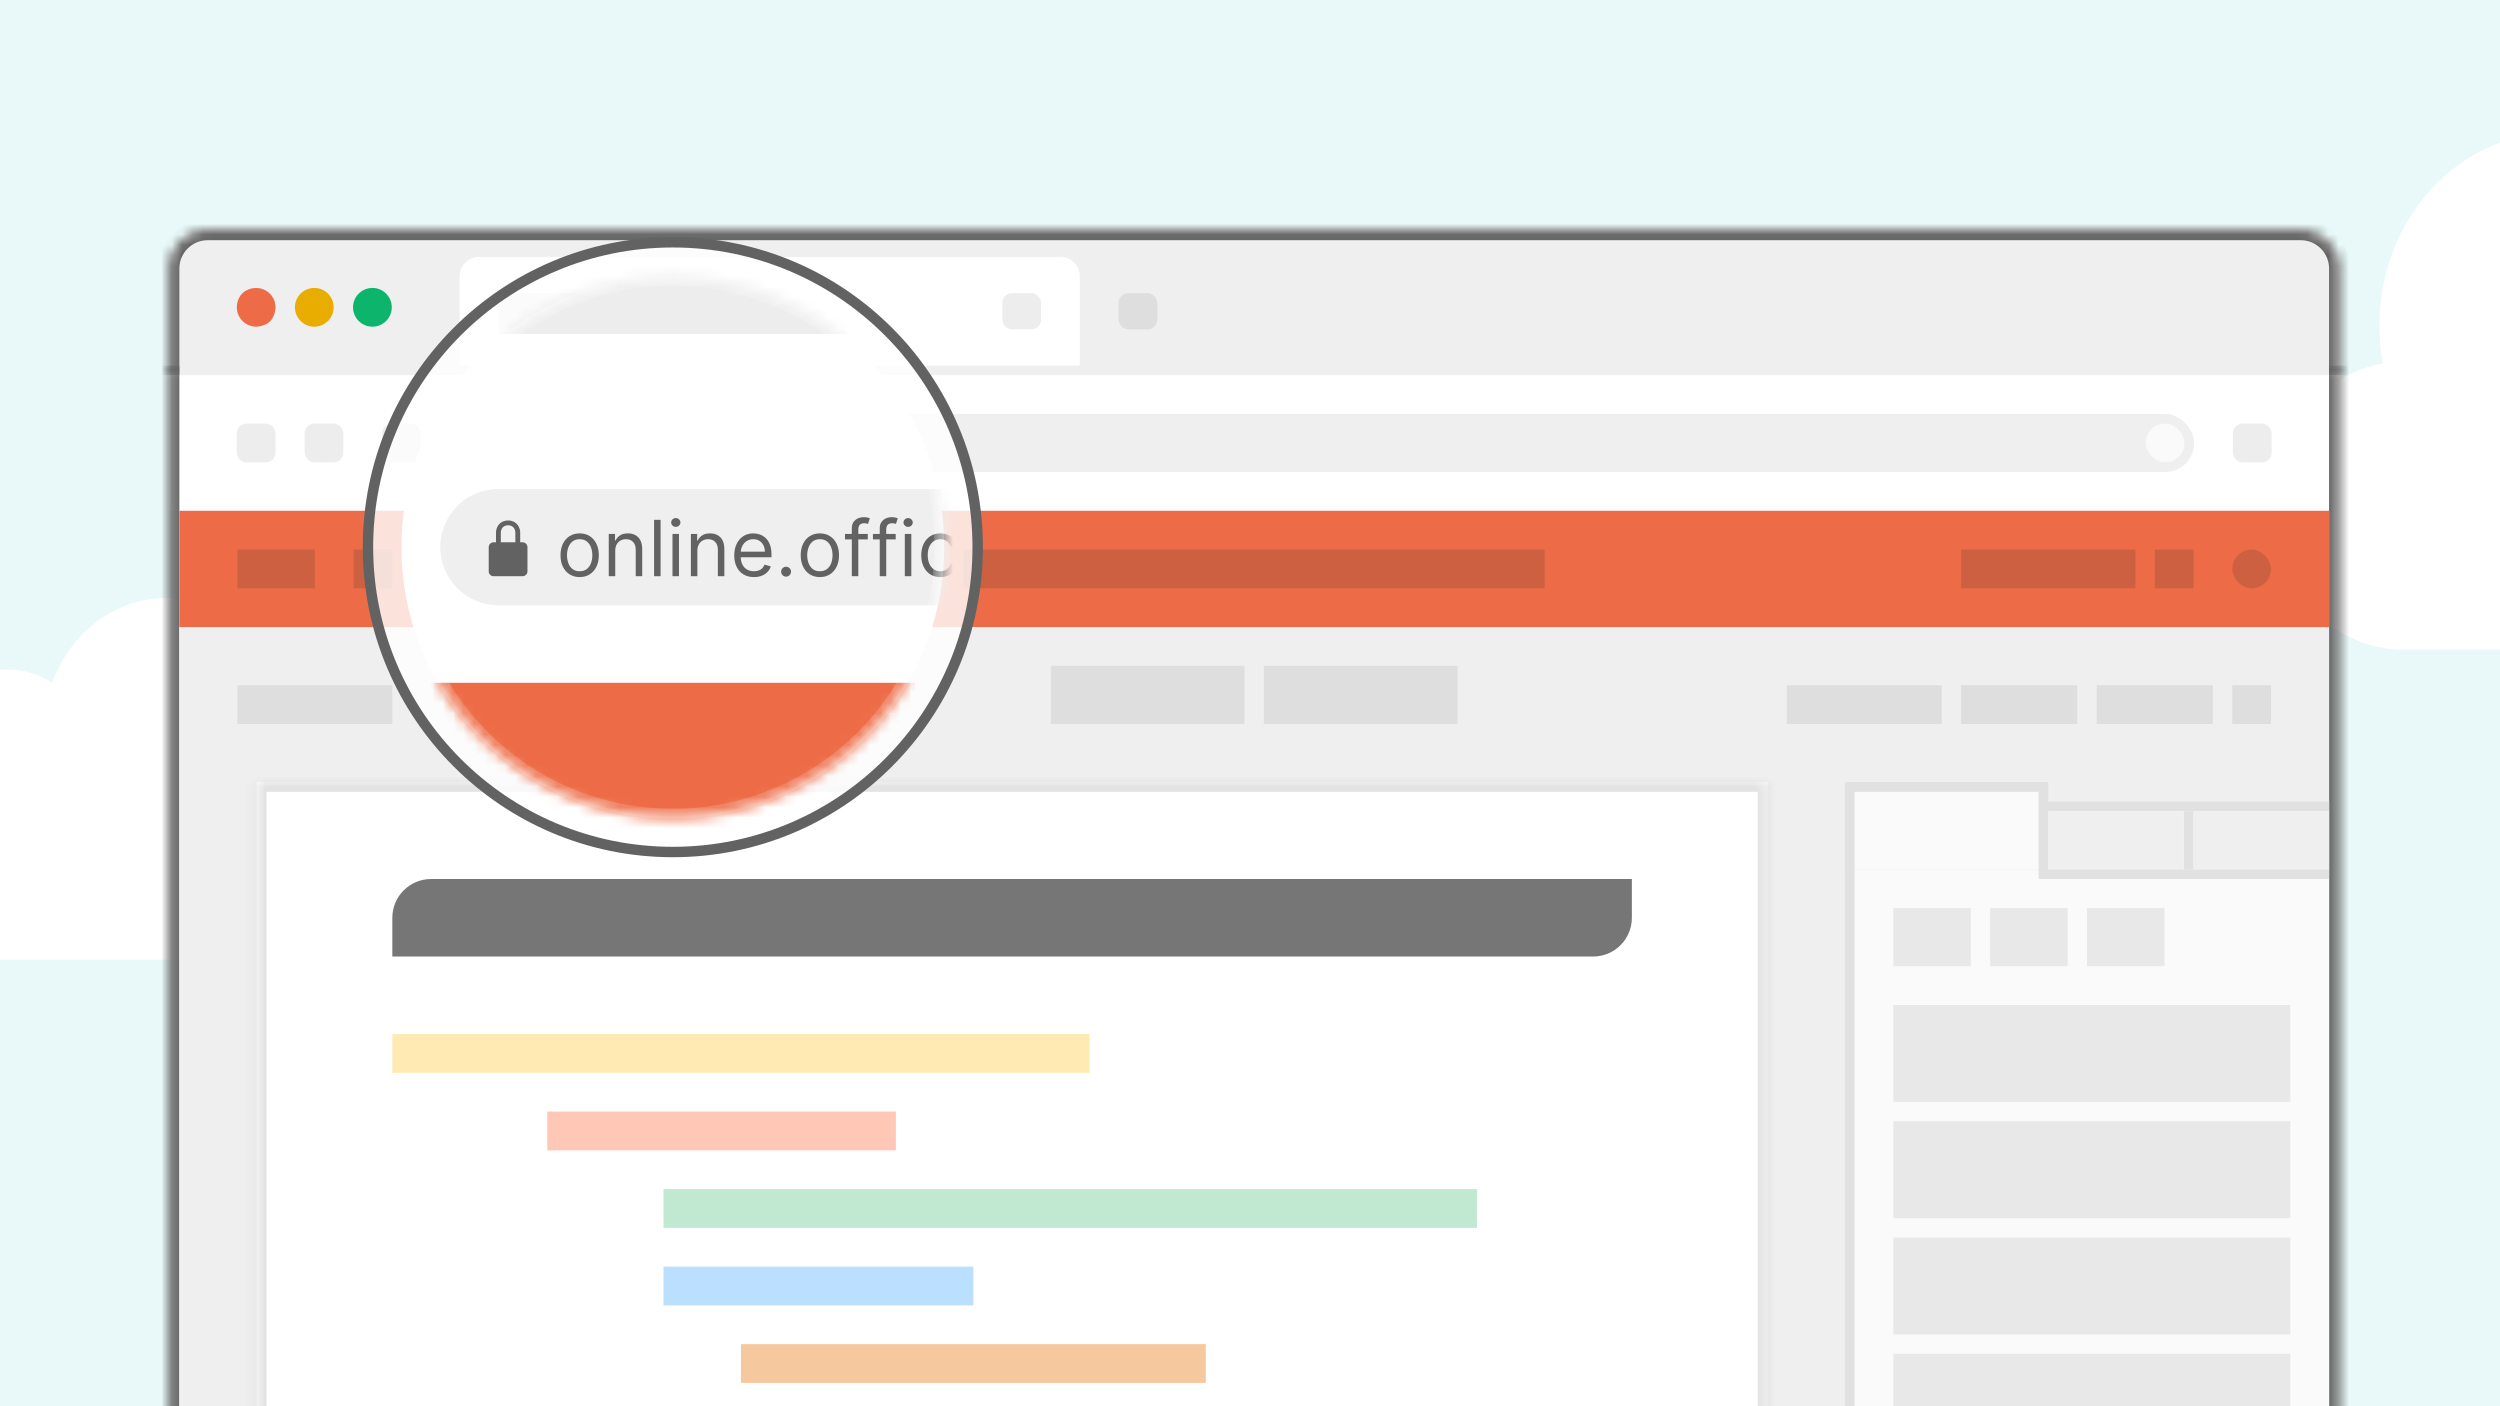 <svg width="240" height="135" viewBox="0 0 240 135" fill="none" xmlns="http://www.w3.org/2000/svg">
<g clip-path="url(#clip0_5332_2381)">
<rect width="240" height="135" fill="white"/>
<rect x="-2.126" y="-1.595" width="297.674" height="156.279" rx="3.721" fill="#E9F8F8"/>
<path d="M278.629 34.72H279.841C280.346 34.72 280.845 34.752 281.335 34.816V62.273C280.845 62.337 280.346 62.37 279.841 62.37H230.736C223.775 62.37 218.079 56.148 218.079 48.545C218.079 41.676 222.727 35.937 228.756 34.891C228.54 33.711 228.425 32.49 228.425 31.241C228.425 21.033 236.001 12.758 245.347 12.758C252.47 12.758 258.565 17.567 261.061 24.374C262.818 23.23 264.888 22.568 267.106 22.568C273.47 22.568 278.629 28.008 278.629 34.72Z" fill="white"/>
<path d="M-2.126 64.839V92.137H26.223C31.096 92.137 35.083 87.782 35.083 82.46C35.083 77.652 31.83 73.635 27.609 72.902C27.761 72.076 27.841 71.222 27.841 70.347C27.841 63.201 22.538 57.409 15.996 57.409C11.009 57.409 6.743 60.775 4.996 65.54C3.766 64.739 2.317 64.276 0.765 64.276C-0.254 64.276 -1.229 64.475 -2.126 64.839Z" fill="white"/>
<mask id="path-4-inside-1_5332_2381" fill="white">
<path d="M16.219 25.781C16.219 23.726 17.885 22.06 19.94 22.06H220.87C222.925 22.06 224.591 23.726 224.591 25.781V36.013H16.219V25.781Z"/>
</mask>
<path d="M16.219 25.781C16.219 23.726 17.885 22.06 19.94 22.06H220.87C222.925 22.06 224.591 23.726 224.591 25.781V36.013H16.219V25.781Z" fill="#EFEFEF"/>
<path d="M15.219 25.781C15.219 23.173 17.332 21.06 19.94 21.06H220.87C223.477 21.06 225.591 23.173 225.591 25.781L223.591 25.781C223.591 24.278 222.373 23.06 220.87 23.06H19.94C18.437 23.06 17.219 24.278 17.219 25.781L15.219 25.781ZM224.591 36.013H16.219H224.591ZM15.219 36.013V25.781C15.219 23.173 17.332 21.06 19.94 21.06L19.94 23.06C18.437 23.06 17.219 24.278 17.219 25.781V36.013H15.219ZM220.87 21.06C223.477 21.06 225.591 23.173 225.591 25.781V36.013H223.591V25.781C223.591 24.278 222.373 23.06 220.87 23.06V21.06Z" fill="#626262" mask="url(#path-4-inside-1_5332_2381)"/>
<path d="M16.219 36.013H224.591V49.036H16.219V36.013Z" fill="white"/>
<rect x="22.73" y="40.664" width="3.721" height="3.721" rx="0.93" fill="#222222" fill-opacity="0.08"/>
<rect x="29.242" y="40.664" width="3.721" height="3.721" rx="0.93" fill="#222222" fill-opacity="0.08"/>
<rect x="36.684" y="40.664" width="3.721" height="3.721" rx="0.93" fill="#222222" fill-opacity="0.08"/>
<rect x="214.358" y="40.664" width="3.721" height="3.721" rx="0.93" fill="#222222" fill-opacity="0.08"/>
<rect x="44.126" y="39.734" width="166.512" height="5.581" rx="2.791" fill="#EFEFEF"/>
<rect x="205.986" y="40.664" width="3.721" height="3.721" rx="1.86" fill="#FAFAFA"/>
<mask id="path-13-inside-2_5332_2381" fill="white">
<path d="M16.219 35.095H224.591V154.152H16.219V35.095Z"/>
</mask>
<path d="M223.591 35.095V154.152H225.591V35.095H223.591ZM17.219 154.152V35.095H15.219V154.152H17.219Z" fill="#626262" mask="url(#path-13-inside-2_5332_2381)"/>
<path d="M44.126 26.527C44.126 25.5 44.959 24.667 45.986 24.667H101.8C102.828 24.667 103.661 25.5 103.661 26.527V35.095H44.126V26.527Z" fill="white"/>
<rect x="47.847" y="28.143" width="22.326" height="3.476" fill="#222222" fill-opacity="0.08"/>
<rect x="96.219" y="28.143" width="3.721" height="3.476" rx="0.93" fill="#222222" fill-opacity="0.08"/>
<rect x="107.382" y="28.143" width="3.721" height="3.476" rx="0.93" fill="#222222" fill-opacity="0.08"/>
<path d="M28.312 29.499C28.312 30.526 29.148 31.362 30.171 31.362C31.194 31.362 32.03 30.526 32.03 29.499C32.03 28.472 31.194 27.641 30.171 27.641C29.148 27.641 28.312 28.477 28.312 29.499Z" fill="#E9AC00"/>
<path d="M22.976 28.544C22.055 30.31 23.902 32.093 25.659 31.055C25.856 30.938 26.026 30.768 26.143 30.571C27.187 28.805 25.387 26.954 23.625 27.895C23.348 28.044 23.125 28.268 22.981 28.544H22.976Z" fill="#ED6C47"/>
<path d="M33.891 29.499C33.891 30.526 34.727 31.362 35.751 31.362C36.775 31.362 37.611 30.526 37.611 29.499C37.611 28.472 36.775 27.641 35.751 27.641C34.727 27.641 33.891 28.477 33.891 29.499Z" fill="#0DB46B"/>
<path d="M17.212 49.036H223.594V154.153H17.212V49.036Z" fill="#EFEFEF"/>
<rect x="17.212" y="49.036" width="206.382" height="11.163" fill="#ED6C47"/>
<rect x="22.79" y="52.758" width="7.437" height="3.721" fill="#222222" fill-opacity="0.16"/>
<rect x="33.946" y="52.758" width="3.719" height="3.721" fill="#222222" fill-opacity="0.16"/>
<rect x="39.523" y="52.758" width="3.719" height="3.721" fill="#222222" fill-opacity="0.16"/>
<rect x="206.86" y="52.758" width="3.719" height="3.721" fill="#222222" fill-opacity="0.16"/>
<rect x="214.297" y="52.758" width="3.719" height="3.721" rx="1.859" fill="#222222" fill-opacity="0.16"/>
<path d="M92.513 52.758H148.292V56.478H92.513V52.758Z" fill="#222222" fill-opacity="0.16"/>
<rect x="188.267" y="52.758" width="16.732" height="3.721" fill="#222222" fill-opacity="0.16"/>
<path d="M22.79 65.781H37.663V69.502H22.79V65.781Z" fill="#222222" fill-opacity="0.08"/>
<rect x="100.88" y="63.92" width="18.592" height="5.581" fill="#222222" fill-opacity="0.08"/>
<rect x="121.332" y="63.92" width="18.592" height="5.581" fill="#222222" fill-opacity="0.08"/>
<rect x="214.297" y="65.781" width="3.719" height="3.721" fill="#222222" fill-opacity="0.08"/>
<rect x="201.282" y="65.781" width="11.155" height="3.721" fill="#222222" fill-opacity="0.08"/>
<rect x="188.267" y="65.781" width="11.155" height="3.721" fill="#222222" fill-opacity="0.08"/>
<rect x="171.533" y="65.781" width="14.873" height="3.721" fill="#222222" fill-opacity="0.08"/>
<path d="M177.111 76.944H223.593V154.153H177.111V76.944Z" fill="#FAFAFA"/>
<rect x="181.76" y="129.967" width="38.115" height="9.302" fill="#222222" fill-opacity="0.08"/>
<rect x="181.76" y="118.804" width="38.115" height="9.302" fill="#222222" fill-opacity="0.08"/>
<rect x="181.76" y="107.641" width="38.115" height="9.302" fill="#222222" fill-opacity="0.08"/>
<rect x="181.76" y="96.478" width="38.115" height="9.302" fill="#222222" fill-opacity="0.08"/>
<rect x="181.76" y="87.176" width="7.437" height="5.581" fill="#222222" fill-opacity="0.08"/>
<rect x="191.056" y="87.176" width="7.437" height="5.581" fill="#222222" fill-opacity="0.08"/>
<rect x="200.353" y="87.176" width="7.437" height="5.581" fill="#222222" fill-opacity="0.08"/>
<rect x="177.111" y="76.944" width="0.93" height="77.209" fill="#E1E1E1"/>
<rect x="177.111" y="76.944" width="46.481" height="0.93" fill="#E1E1E1"/>
<rect x="195.704" y="83.455" width="27.888" height="0.93" fill="#E1E1E1"/>
<rect x="209.649" y="77.874" width="0.93" height="5.581" fill="#E1E1E1"/>
<rect x="195.704" y="77.874" width="0.93" height="5.581" fill="#E7E7E7"/>
<rect x="177.576" y="75.548" width="18.592" height="8.372" fill="#FAFAFA" stroke="#E1E1E1" stroke-width="0.93"/>
<rect x="196.634" y="77.874" width="13.014" height="5.581" fill="#EFEFEF"/>
<rect x="210.579" y="77.874" width="13.014" height="5.581" fill="#EFEFEF"/>
<rect x="178.041" y="83.455" width="17.663" height="0.93" fill="#FAFAFA"/>
<mask id="path-55-inside-3_5332_2381" fill="white">
<path d="M24.649 75.083H169.674V154.153H24.649V75.083Z"/>
</mask>
<path d="M24.649 75.083H169.674V154.153H24.649V75.083Z" fill="white"/>
<path d="M24.649 75.083V74.153H23.718V75.083H24.649ZM169.674 75.083H170.604V74.153H169.674V75.083ZM24.649 76.013H169.674V74.153H24.649V76.013ZM168.744 75.083V154.153H170.604V75.083H168.744ZM25.579 154.153V75.083H23.718V154.153H25.579Z" fill="#E1E1E1" mask="url(#path-55-inside-3_5332_2381)"/>
<path fill-rule="evenodd" clip-rule="evenodd" d="M37.664 99.269H104.599V101.13V102.99H37.664V99.269Z" fill="#FFEAB4"/>
<path fill-rule="evenodd" clip-rule="evenodd" d="M52.538 106.711H86.004V108.571V110.432H52.538V106.711Z" fill="#FFC7B5"/>
<path fill-rule="evenodd" clip-rule="evenodd" d="M63.694 114.153H141.785V116.013V117.874H63.694V114.153Z" fill="#C1E8D1"/>
<path fill-rule="evenodd" clip-rule="evenodd" d="M63.694 121.595H93.442V123.455V125.316H63.694V121.595Z" fill="#BBE0FF"/>
<path fill-rule="evenodd" clip-rule="evenodd" d="M71.132 129.037H115.754V130.897V132.757H71.132V129.037Z" fill="#F5C89E"/>
<path d="M37.664 88.106C37.664 86.051 39.33 84.385 41.385 84.385H156.659V88.106C156.659 90.161 154.993 91.827 152.938 91.827H37.664V88.106Z" fill="#767676"/>
<g filter="url(#filter0_d_5332_2381)">
<path d="M64.591 71.793C80.755 71.793 93.858 58.689 93.858 42.525C93.858 26.361 80.755 13.258 64.591 13.258C48.427 13.258 35.324 26.361 35.324 42.525C35.324 58.689 48.427 71.793 64.591 71.793Z" fill="white" fill-opacity="0.8" stroke="#626262"/>
<ellipse cx="26.047" cy="26.046" rx="26.047" ry="26.046" transform="matrix(2.31808e-06 1 1 -2.31808e-06 38.544 16.478)" fill="white"/>
<mask id="mask0_5332_2381" style="mask-type:alpha" maskUnits="userSpaceOnUse" x="38" y="16" width="53" height="53">
<ellipse cx="26.047" cy="26.046" rx="26.047" ry="26.046" transform="matrix(2.31808e-06 1 1 -2.31808e-06 38.544 16.479)" fill="white"/>
</mask>
<g mask="url(#mask0_5332_2381)">
<path d="M42.265 42.525C42.265 39.442 44.764 36.944 47.847 36.944H91.568V48.106H47.847C44.764 48.106 42.265 45.607 42.265 42.525Z" fill="#EFEFEF"/>
<rect x="47.847" y="14.618" width="33.488" height="7.442" fill="#222222" fill-opacity="0.08"/>
<rect x="41.335" y="55.548" width="46.512" height="22.326" fill="#ED6C47"/>
<path d="M50.172 45.316H47.382C47.125 45.316 46.916 45.107 46.916 44.85V42.525C46.916 42.268 47.125 42.06 47.382 42.06H50.172C50.429 42.06 50.637 42.268 50.637 42.525V44.85C50.637 45.107 50.429 45.316 50.172 45.316Z" fill="#626262"/>
<path d="M49.707 42.99V41.13C49.707 40.819 49.521 40.199 48.777 40.199C48.033 40.199 47.847 40.819 47.847 41.13V42.99" stroke="#626262" stroke-width="0.465"/>
<path d="M55.648 45.4C55.282 45.4 54.96 45.313 54.684 45.139C54.409 44.964 54.194 44.72 54.039 44.407C53.886 44.093 53.809 43.727 53.809 43.307C53.809 42.884 53.886 42.515 54.039 42.2C54.194 41.885 54.409 41.64 54.684 41.465C54.96 41.291 55.282 41.204 55.648 41.204C56.015 41.204 56.335 41.291 56.61 41.465C56.887 41.64 57.102 41.885 57.255 42.2C57.41 42.515 57.487 42.884 57.487 43.307C57.487 43.727 57.41 44.093 57.255 44.407C57.102 44.72 56.887 44.964 56.61 45.139C56.335 45.313 56.015 45.4 55.648 45.4ZM55.648 44.84C55.926 44.84 56.156 44.769 56.335 44.626C56.515 44.483 56.648 44.296 56.734 44.063C56.821 43.831 56.864 43.579 56.864 43.307C56.864 43.036 56.821 42.783 56.734 42.549C56.648 42.315 56.515 42.125 56.335 41.981C56.156 41.836 55.926 41.764 55.648 41.764C55.37 41.764 55.141 41.836 54.961 41.981C54.781 42.125 54.648 42.315 54.562 42.549C54.476 42.783 54.432 43.036 54.432 43.307C54.432 43.579 54.476 43.831 54.562 44.063C54.648 44.296 54.781 44.483 54.961 44.626C55.141 44.769 55.37 44.84 55.648 44.84Z" fill="#626262"/>
<path d="M59.063 42.874V45.316H58.44V41.257H59.042V41.891H59.095C59.19 41.685 59.334 41.519 59.528 41.394C59.722 41.267 59.972 41.204 60.279 41.204C60.554 41.204 60.794 41.26 61 41.373C61.206 41.484 61.367 41.653 61.481 41.88C61.596 42.106 61.653 42.391 61.653 42.736V45.316H61.029V42.779C61.029 42.46 60.947 42.211 60.781 42.033C60.615 41.854 60.388 41.764 60.099 41.764C59.9 41.764 59.722 41.807 59.565 41.893C59.41 41.98 59.288 42.106 59.198 42.271C59.108 42.437 59.063 42.638 59.063 42.874Z" fill="#626262"/>
<path d="M63.416 39.903V45.316H62.793V39.903H63.416Z" fill="#626262"/>
<path d="M64.559 45.316V41.257H65.182V45.316H64.559ZM64.876 40.58C64.754 40.58 64.649 40.539 64.561 40.456C64.475 40.373 64.432 40.273 64.432 40.157C64.432 40.041 64.475 39.941 64.561 39.858C64.649 39.776 64.754 39.734 64.876 39.734C64.997 39.734 65.101 39.776 65.188 39.858C65.276 39.941 65.32 40.041 65.32 40.157C65.32 40.273 65.276 40.373 65.188 40.456C65.101 40.539 64.997 40.58 64.876 40.58Z" fill="#626262"/>
<path d="M66.948 42.874V45.316H66.325V41.257H66.927V41.891H66.98C67.075 41.685 67.22 41.519 67.413 41.394C67.607 41.267 67.858 41.204 68.164 41.204C68.439 41.204 68.679 41.26 68.885 41.373C69.092 41.484 69.252 41.653 69.367 41.88C69.481 42.106 69.538 42.391 69.538 42.736V45.316H68.915V42.779C68.915 42.46 68.832 42.211 68.666 42.033C68.501 41.854 68.273 41.764 67.984 41.764C67.785 41.764 67.607 41.807 67.451 41.893C67.295 41.98 67.173 42.106 67.083 42.271C66.993 42.437 66.948 42.638 66.948 42.874Z" fill="#626262"/>
<path d="M72.38 45.4C71.989 45.4 71.651 45.314 71.368 45.141C71.086 44.967 70.868 44.724 70.715 44.412C70.563 44.098 70.488 43.734 70.488 43.318C70.488 42.902 70.563 42.536 70.715 42.218C70.868 41.9 71.081 41.651 71.354 41.473C71.629 41.294 71.95 41.204 72.316 41.204C72.528 41.204 72.737 41.239 72.943 41.309C73.149 41.38 73.337 41.494 73.506 41.653C73.675 41.81 73.809 42.018 73.91 42.277C74.01 42.536 74.061 42.855 74.061 43.233V43.498H70.932V42.958H73.426C73.426 42.729 73.38 42.525 73.289 42.345C73.199 42.166 73.07 42.024 72.903 41.92C72.737 41.816 72.542 41.764 72.316 41.764C72.068 41.764 71.853 41.826 71.672 41.949C71.492 42.071 71.353 42.229 71.257 42.425C71.16 42.62 71.111 42.83 71.111 43.054V43.413C71.111 43.719 71.164 43.979 71.27 44.193C71.377 44.404 71.526 44.565 71.716 44.676C71.907 44.785 72.128 44.84 72.38 44.84C72.544 44.84 72.692 44.817 72.824 44.771C72.958 44.724 73.073 44.653 73.17 44.56C73.267 44.465 73.342 44.347 73.395 44.206L73.997 44.375C73.934 44.579 73.827 44.759 73.677 44.914C73.528 45.067 73.343 45.187 73.122 45.273C72.902 45.358 72.655 45.4 72.38 45.4Z" fill="#626262"/>
<path d="M75.464 45.358C75.334 45.358 75.222 45.311 75.128 45.218C75.035 45.125 74.988 45.013 74.988 44.882C74.988 44.752 75.035 44.64 75.128 44.547C75.222 44.453 75.334 44.407 75.464 44.407C75.594 44.407 75.706 44.453 75.799 44.547C75.893 44.64 75.939 44.752 75.939 44.882C75.939 44.969 75.918 45.048 75.874 45.12C75.831 45.192 75.774 45.251 75.702 45.295C75.631 45.337 75.552 45.358 75.464 45.358Z" fill="#626262"/>
<path d="M78.708 45.4C78.341 45.4 78.02 45.313 77.743 45.139C77.468 44.964 77.253 44.72 77.098 44.407C76.945 44.093 76.868 43.727 76.868 43.307C76.868 42.884 76.945 42.515 77.098 42.2C77.253 41.885 77.468 41.64 77.743 41.465C78.02 41.291 78.341 41.204 78.708 41.204C79.074 41.204 79.395 41.291 79.67 41.465C79.946 41.64 80.161 41.885 80.314 42.2C80.47 42.515 80.547 42.884 80.547 43.307C80.547 43.727 80.47 44.093 80.314 44.407C80.161 44.72 79.946 44.964 79.67 45.139C79.395 45.313 79.074 45.4 78.708 45.4ZM78.708 44.84C78.986 44.84 79.215 44.769 79.395 44.626C79.575 44.483 79.708 44.296 79.794 44.063C79.88 43.831 79.923 43.579 79.923 43.307C79.923 43.036 79.88 42.783 79.794 42.549C79.708 42.315 79.575 42.125 79.395 41.981C79.215 41.836 78.986 41.764 78.708 41.764C78.429 41.764 78.2 41.836 78.021 41.981C77.841 42.125 77.708 42.315 77.622 42.549C77.535 42.783 77.492 43.036 77.492 43.307C77.492 43.579 77.535 43.831 77.622 44.063C77.708 44.296 77.841 44.483 78.021 44.626C78.2 44.769 78.429 44.84 78.708 44.84Z" fill="#626262"/>
<path d="M83.307 41.257V41.785H81.119V41.257H83.307ZM81.774 45.316V40.696C81.774 40.464 81.829 40.27 81.938 40.115C82.047 39.96 82.189 39.843 82.363 39.766C82.538 39.688 82.722 39.65 82.916 39.65C83.069 39.65 83.194 39.662 83.291 39.687C83.388 39.711 83.46 39.734 83.508 39.755L83.328 40.295C83.296 40.284 83.252 40.271 83.196 40.255C83.141 40.239 83.069 40.231 82.979 40.231C82.773 40.231 82.624 40.283 82.532 40.387C82.443 40.491 82.398 40.643 82.398 40.844V45.316H81.774Z" fill="#626262"/>
<path d="M85.988 41.257V41.785H83.8V41.257H85.988ZM84.456 45.316V40.696C84.456 40.464 84.51 40.27 84.62 40.115C84.729 39.96 84.871 39.843 85.045 39.766C85.219 39.688 85.403 39.65 85.597 39.65C85.751 39.65 85.876 39.662 85.973 39.687C86.07 39.711 86.142 39.734 86.189 39.755L86.01 40.295C85.978 40.284 85.934 40.271 85.877 40.255C85.823 40.239 85.751 40.231 85.661 40.231C85.455 40.231 85.306 40.283 85.214 40.387C85.124 40.491 85.079 40.643 85.079 40.844V45.316H84.456Z" fill="#626262"/>
<path d="M86.862 45.316V41.257H87.486V45.316H86.862ZM87.18 40.58C87.058 40.58 86.953 40.539 86.865 40.456C86.779 40.373 86.736 40.273 86.736 40.157C86.736 40.041 86.779 39.941 86.865 39.858C86.953 39.776 87.058 39.734 87.18 39.734C87.301 39.734 87.405 39.776 87.492 39.858C87.579 39.941 87.624 40.041 87.624 40.157C87.624 40.273 87.579 40.373 87.492 40.456C87.405 40.539 87.301 40.58 87.18 40.58Z" fill="#626262"/>
<path d="M90.278 45.4C89.897 45.4 89.569 45.31 89.294 45.131C89.02 44.951 88.808 44.703 88.66 44.388C88.512 44.073 88.438 43.712 88.438 43.307C88.438 42.895 88.514 42.531 88.665 42.216C88.819 41.899 89.032 41.651 89.305 41.473C89.58 41.294 89.9 41.204 90.267 41.204C90.552 41.204 90.81 41.257 91.039 41.362C91.268 41.468 91.455 41.616 91.602 41.806C91.748 41.996 91.838 42.218 91.874 42.472H91.25C91.203 42.287 91.097 42.123 90.933 41.981C90.771 41.836 90.552 41.764 90.278 41.764C90.034 41.764 89.821 41.827 89.638 41.954C89.457 42.079 89.315 42.256 89.213 42.485C89.112 42.713 89.062 42.98 89.062 43.286C89.062 43.6 89.111 43.873 89.21 44.105C89.31 44.338 89.451 44.519 89.633 44.647C89.816 44.776 90.031 44.84 90.278 44.84C90.44 44.84 90.587 44.812 90.719 44.755C90.851 44.699 90.963 44.618 91.055 44.512C91.146 44.407 91.211 44.28 91.25 44.132H91.874C91.838 44.371 91.751 44.587 91.612 44.779C91.475 44.969 91.292 45.121 91.065 45.234C90.84 45.345 90.577 45.4 90.278 45.4Z" fill="#626262"/>
<path d="M94.487 45.4C94.096 45.4 93.759 45.314 93.475 45.141C93.193 44.967 92.976 44.724 92.823 44.412C92.671 44.098 92.595 43.734 92.595 43.318C92.595 42.902 92.671 42.536 92.823 42.218C92.976 41.9 93.189 41.651 93.462 41.473C93.737 41.294 94.058 41.204 94.424 41.204C94.635 41.204 94.844 41.239 95.05 41.309C95.256 41.38 95.444 41.494 95.613 41.653C95.782 41.81 95.917 42.018 96.017 42.277C96.118 42.536 96.168 42.855 96.168 43.233V43.498H93.039V42.958H95.534C95.534 42.729 95.488 42.525 95.396 42.345C95.307 42.166 95.178 42.024 95.011 41.92C94.845 41.816 94.649 41.764 94.424 41.764C94.175 41.764 93.961 41.826 93.779 41.949C93.599 42.071 93.461 42.229 93.364 42.425C93.267 42.62 93.219 42.83 93.219 43.054V43.413C93.219 43.719 93.272 43.979 93.377 44.193C93.485 44.404 93.634 44.565 93.824 44.676C94.014 44.785 94.235 44.84 94.487 44.84C94.651 44.84 94.799 44.817 94.931 44.771C95.065 44.724 95.181 44.653 95.278 44.56C95.374 44.465 95.449 44.347 95.502 44.206L96.105 44.375C96.041 44.579 95.935 44.759 95.785 44.914C95.635 45.067 95.45 45.187 95.23 45.273C95.01 45.358 94.762 45.4 94.487 45.4Z" fill="#626262"/>
<path d="M64.591 68.106C78.719 68.106 90.172 56.653 90.172 42.525C90.172 28.397 78.719 16.944 64.591 16.944C50.463 16.944 39.01 28.397 39.01 42.525C39.01 56.653 50.463 68.106 64.591 68.106Z" stroke="white" stroke-opacity="0.16" stroke-width="0.93"/>
</g>
</g>
</g>
<defs>
<filter id="filter0_d_5332_2381" x="14.824" y="2.758" width="99.535" height="99.535" filterUnits="userSpaceOnUse" color-interpolation-filters="sRGB">
<feFlood flood-opacity="0" result="BackgroundImageFix"/>
<feColorMatrix in="SourceAlpha" type="matrix" values="0 0 0 0 0 0 0 0 0 0 0 0 0 0 0 0 0 0 127 0" result="hardAlpha"/>
<feOffset dy="10"/>
<feGaussianBlur stdDeviation="10"/>
<feComposite in2="hardAlpha" operator="out"/>
<feColorMatrix type="matrix" values="0 0 0 0 0.133 0 0 0 0 0.133 0 0 0 0 0.133 0 0 0 0.1 0"/>
<feBlend mode="normal" in2="BackgroundImageFix" result="effect1_dropShadow_5332_2381"/>
<feBlend mode="normal" in="SourceGraphic" in2="effect1_dropShadow_5332_2381" result="shape"/>
</filter>
<clipPath id="clip0_5332_2381">
<rect width="240" height="135" fill="white"/>
</clipPath>
</defs>
</svg>
